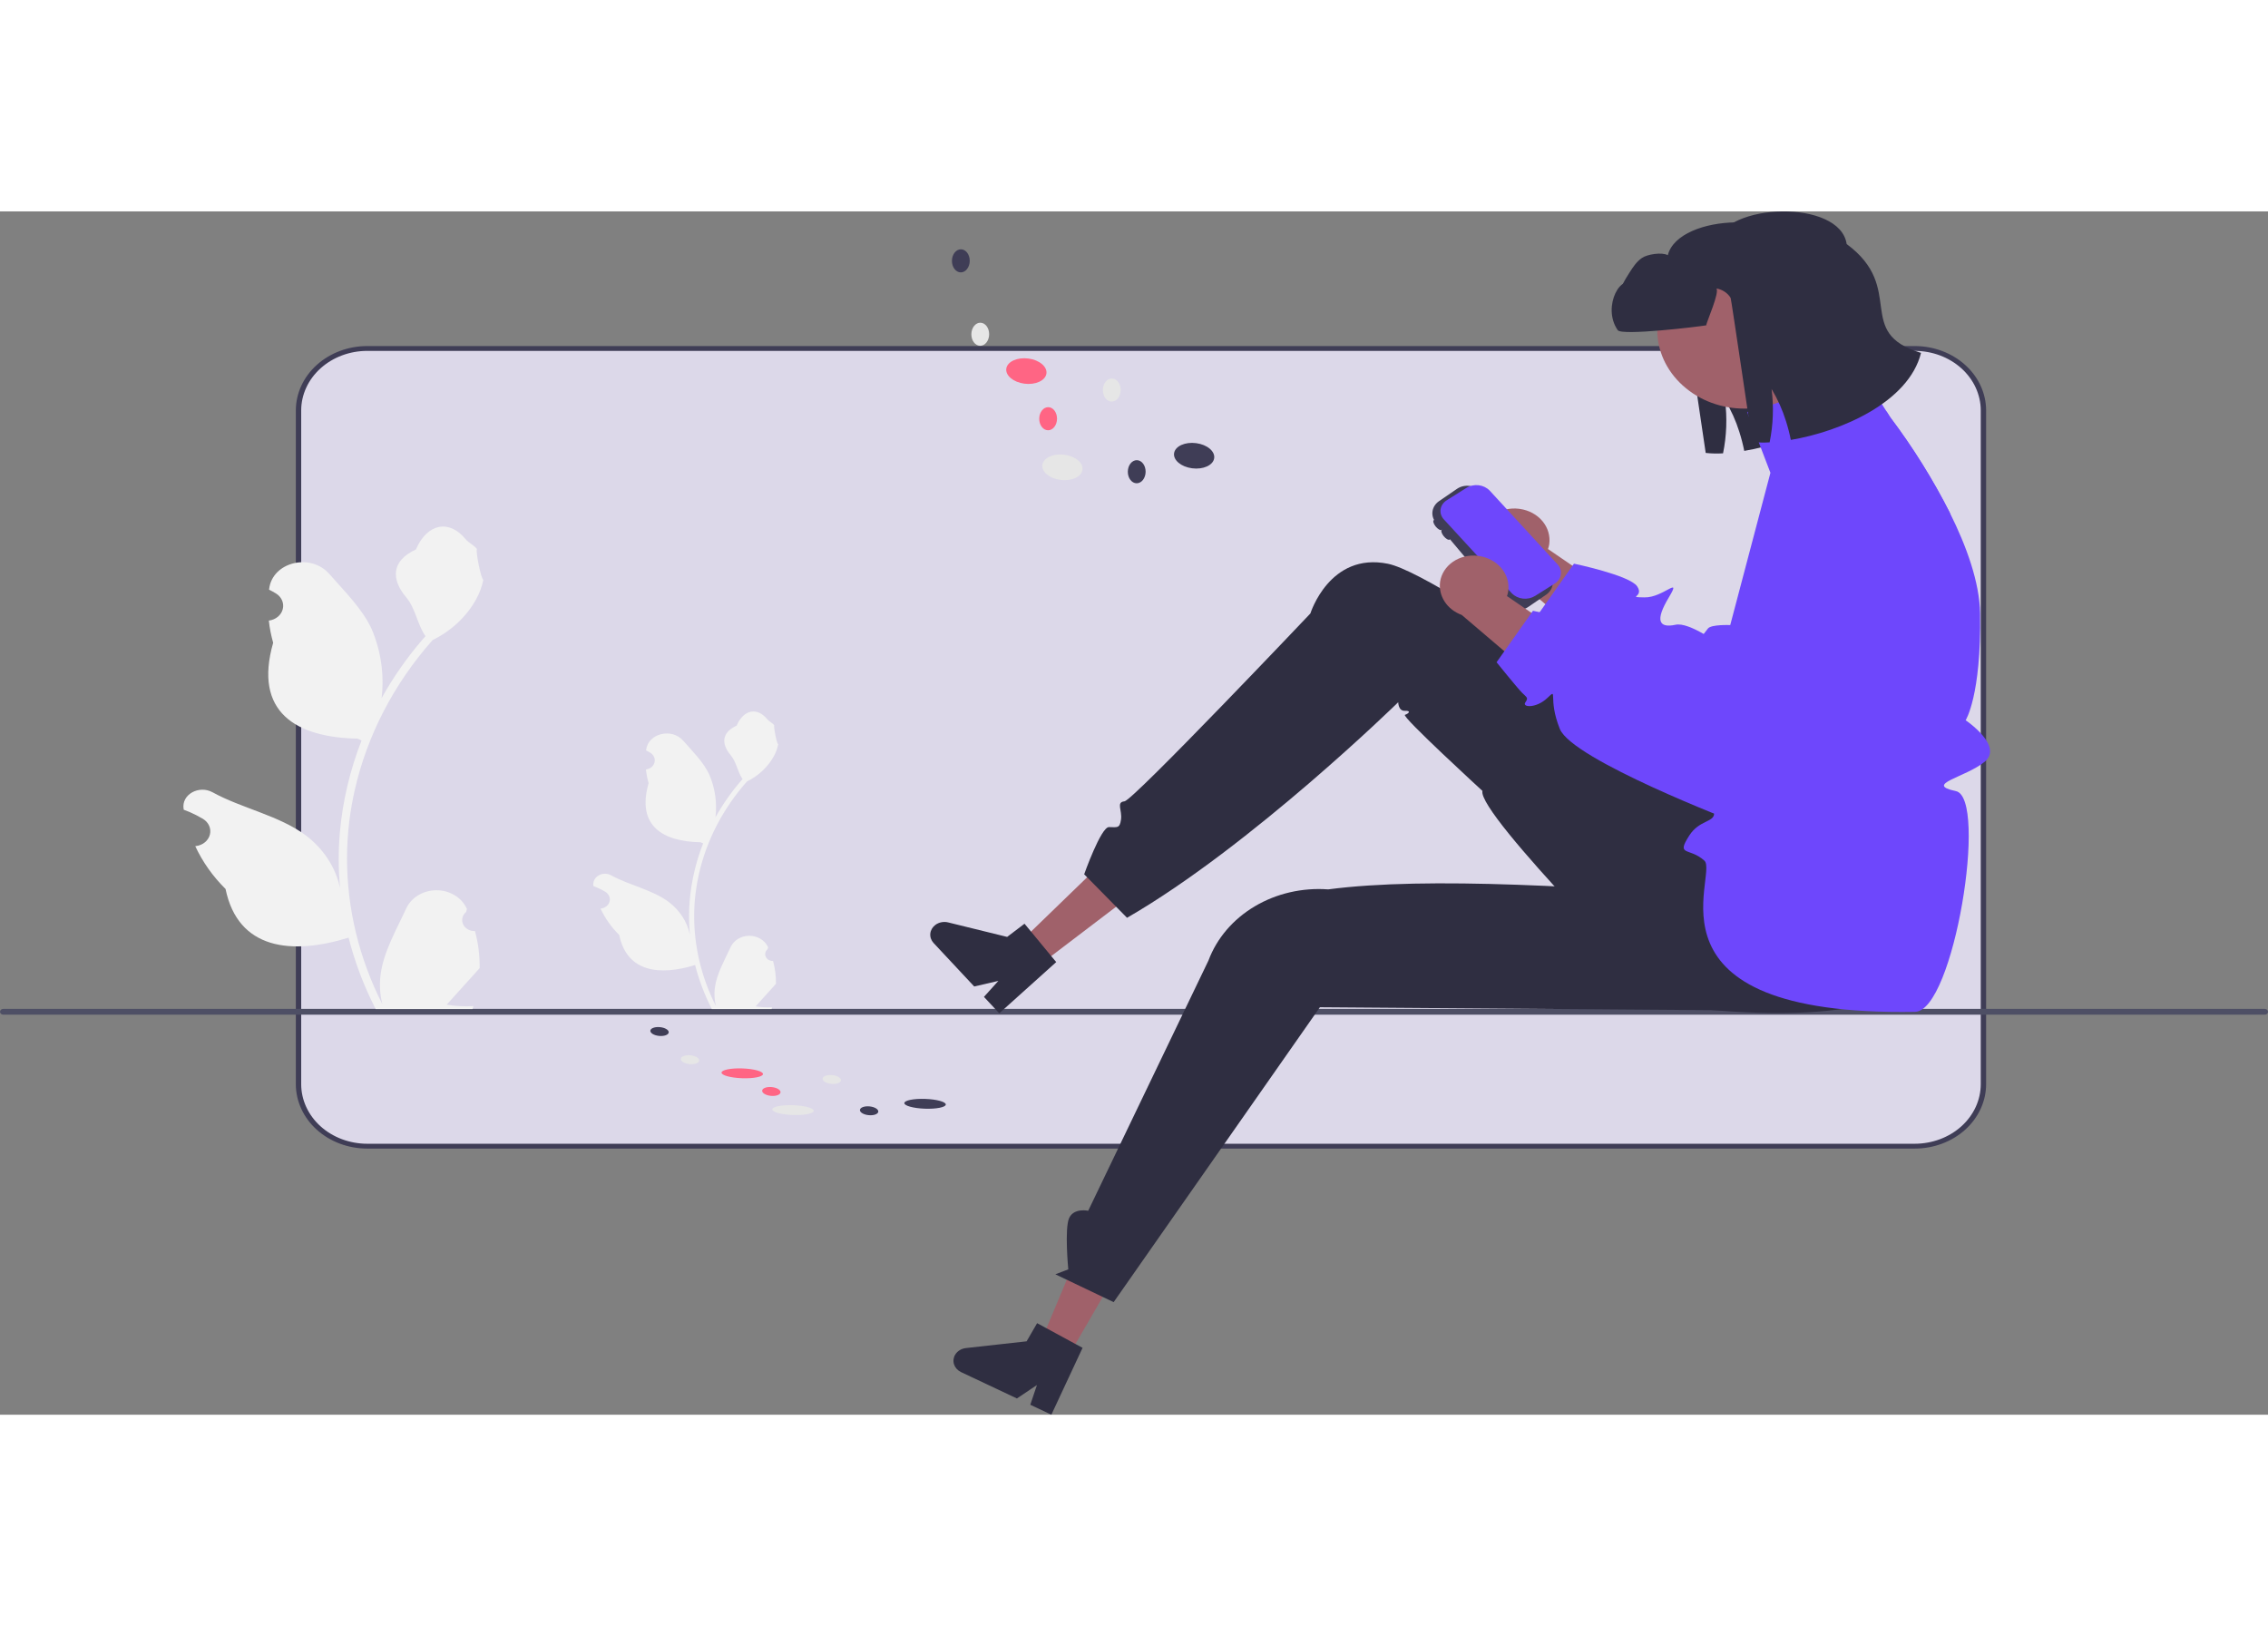 <svg width="279" height="200" viewBox="0 0 279 148" fill="none" xmlns="http://www.w3.org/2000/svg">
<rect x="0" y="0" width="279" height="148" fill="#808080" stroke="none"/>
<g clip-path="url(#clip0_515_1620)">
<path d="M45.169 16.861C42.929 16.864 40.782 17.667 39.198 19.096C37.614 20.525 36.723 22.463 36.721 24.484V107.35C36.723 109.371 37.614 111.308 39.198 112.737C40.782 114.166 42.929 114.97 45.169 114.972H235.544C237.784 114.97 239.932 114.166 241.515 112.737C243.099 111.308 243.99 109.371 243.993 107.35V24.484C243.99 22.463 243.099 20.525 241.515 19.096C239.932 17.667 237.784 16.864 235.544 16.861H45.169Z" fill="#DCD8E9"/>
<path d="M235.546 115.268H45.17C42.843 115.266 40.612 114.431 38.967 112.946C37.321 111.461 36.395 109.448 36.393 107.349V24.482C36.395 22.382 37.321 20.369 38.967 18.885C40.612 17.4 42.843 16.565 45.17 16.562H235.546C237.873 16.565 240.104 17.4 241.75 18.885C243.395 20.369 244.321 22.382 244.324 24.482V107.349C244.321 109.448 243.395 111.461 241.75 112.946C240.104 114.431 237.873 115.266 235.546 115.268ZM45.17 17.157C43.018 17.159 40.954 17.932 39.432 19.305C37.91 20.678 37.054 22.54 37.052 24.482V107.349C37.054 109.291 37.91 111.152 39.432 112.526C40.954 113.899 43.018 114.671 45.17 114.674H235.546C237.698 114.671 239.762 113.899 241.284 112.526C242.806 111.152 243.662 109.291 243.665 107.349V24.482C243.662 22.54 242.806 20.678 241.284 19.305C239.762 17.932 237.698 17.159 235.546 17.157H45.17Z" fill="#3F3D56"/>
<path d="M100.102 110.627C100.116 110.294 98.986 109.984 97.578 109.933C96.169 109.883 95.016 110.112 95.001 110.444C94.987 110.777 96.116 111.088 97.525 111.138C98.933 111.189 100.087 110.96 100.102 110.627Z" fill="#E6E6E6"/>
<path d="M116.348 109.852C116.362 109.519 115.232 109.208 113.824 109.158C112.415 109.107 111.262 109.336 111.247 109.669C111.233 110.002 112.362 110.312 113.771 110.363C115.179 110.413 116.333 110.184 116.348 109.852Z" fill="#3F3D56"/>
<path d="M93.859 106.104C93.874 105.771 92.744 105.46 91.336 105.41C89.927 105.359 88.773 105.588 88.759 105.921C88.744 106.254 89.874 106.564 91.283 106.615C92.691 106.665 93.845 106.436 93.859 106.104Z" fill="#FF6584"/>
<path d="M86.012 104.452C86.049 104.155 85.575 103.862 84.951 103.798C84.329 103.734 83.793 103.923 83.755 104.22C83.718 104.517 84.193 104.81 84.816 104.874C85.439 104.938 85.974 104.749 86.012 104.452Z" fill="#E6E6E6"/>
<path d="M82.262 100.987C82.299 100.69 81.825 100.397 81.201 100.333C80.579 100.269 80.043 100.458 80.005 100.755C79.968 101.052 80.443 101.345 81.066 101.409C81.689 101.473 82.224 101.284 82.262 100.987Z" fill="#3F3D56"/>
<path d="M103.451 106.886C103.489 106.588 103.014 106.296 102.391 106.232C101.768 106.168 101.232 106.356 101.195 106.654C101.157 106.951 101.632 107.243 102.255 107.307C102.878 107.371 103.414 107.183 103.451 106.886Z" fill="#E6E6E6"/>
<path d="M96.016 108.36C96.053 108.063 95.579 107.77 94.955 107.706C94.332 107.642 93.797 107.831 93.759 108.128C93.722 108.425 94.197 108.718 94.82 108.782C95.443 108.846 95.978 108.657 96.016 108.36Z" fill="#FF6584"/>
<path d="M108.043 110.735C108.08 110.438 107.606 110.145 106.983 110.081C106.36 110.017 105.824 110.206 105.787 110.503C105.749 110.8 106.224 111.093 106.847 111.157C107.47 111.221 108.005 111.032 108.043 110.735Z" fill="#3F3D56"/>
<path d="M1.73562e-06 98.442C-0 98.488 0.01 98.534 0.03 98.577C0.049 98.62 0.078 98.659 0.115 98.692C0.151 98.725 0.194 98.751 0.242 98.769C0.29 98.787 0.341 98.796 0.392 98.796H278.608C278.712 98.796 278.812 98.758 278.885 98.692C278.959 98.626 279 98.535 279 98.442C279 98.348 278.959 98.258 278.885 98.192C278.812 98.125 278.712 98.088 278.608 98.088H0.392C0.341 98.088 0.29 98.097 0.242 98.115C0.194 98.132 0.151 98.158 0.115 98.191C0.078 98.224 0.049 98.263 0.03 98.306C0.01 98.349 -0 98.395 1.73562e-06 98.442Z" fill="#4E4F65"/>
<path d="M95.097 92.191C94.908 92.199 94.72 92.154 94.56 92.062C94.4 91.971 94.274 91.837 94.201 91.679C94.128 91.521 94.11 91.347 94.151 91.18C94.191 91.013 94.287 90.861 94.427 90.744L94.49 90.517C94.482 90.499 94.473 90.481 94.465 90.462C94.274 90.056 93.954 89.709 93.545 89.465C93.137 89.222 92.657 89.093 92.168 89.095C91.678 89.096 91.2 89.229 90.793 89.475C90.387 89.721 90.07 90.07 89.882 90.478C89.133 92.106 88.178 93.738 87.944 95.46C87.84 96.221 87.884 96.993 88.073 97.74C86.312 94.276 85.398 90.51 85.392 86.699C85.392 85.742 85.451 84.787 85.569 83.836C85.666 83.057 85.801 82.283 85.974 81.515C86.918 77.348 88.943 73.442 91.885 70.117C93.309 69.416 94.46 68.339 95.184 67.029C95.447 66.558 95.632 66.056 95.734 65.537C95.574 65.556 95.129 63.349 95.25 63.214C95.026 62.908 94.626 62.755 94.381 62.456C93.165 60.969 91.49 61.229 90.616 63.25C88.748 64.1 88.73 65.511 89.876 66.868C90.605 67.731 90.706 68.899 91.345 69.823C91.279 69.899 91.211 69.972 91.145 70.049C89.942 71.445 88.893 72.944 88.014 74.524C88.228 72.753 87.973 70.962 87.269 69.298C86.557 67.747 85.221 66.44 84.045 65.1C82.632 63.489 79.734 64.192 79.485 66.234C79.483 66.253 79.481 66.273 79.478 66.293C79.653 66.382 79.824 66.476 79.992 66.576C80.202 66.703 80.365 66.884 80.459 67.095C80.553 67.307 80.574 67.54 80.519 67.762C80.465 67.985 80.337 68.188 80.152 68.344C79.968 68.499 79.735 68.602 79.486 68.636L79.46 68.64C79.522 69.208 79.632 69.771 79.789 70.324C78.28 75.589 81.538 77.507 86.19 77.593C86.293 77.641 86.393 77.688 86.495 77.734C85.612 79.992 85.058 82.344 84.847 84.732C84.728 86.14 84.735 87.555 84.868 88.963L84.86 88.913C84.523 87.348 83.598 85.936 82.24 84.915C80.224 83.421 77.376 82.87 75.201 81.669C74.97 81.535 74.701 81.464 74.426 81.463C74.151 81.463 73.882 81.533 73.65 81.666C73.419 81.799 73.234 81.989 73.118 82.213C73.001 82.438 72.959 82.688 72.995 82.933C72.998 82.951 73.001 82.968 73.004 82.986C73.328 83.105 73.644 83.242 73.949 83.397C74.124 83.486 74.295 83.58 74.462 83.68C74.672 83.807 74.835 83.988 74.93 84.199C75.024 84.411 75.045 84.644 74.99 84.866C74.936 85.089 74.808 85.292 74.623 85.448C74.439 85.603 74.206 85.706 73.956 85.74L73.931 85.744C73.912 85.746 73.896 85.749 73.878 85.751C74.432 86.944 75.21 88.043 76.177 88.998C77.12 93.595 81.173 94.031 85.508 92.692H85.511C85.986 94.557 86.675 96.372 87.567 98.109H94.913C94.939 98.035 94.963 97.959 94.987 97.885C94.307 97.924 93.624 97.887 92.954 97.776C93.499 97.173 94.044 96.564 94.589 95.961C94.601 95.95 94.613 95.938 94.623 95.925C94.9 95.617 95.179 95.31 95.455 95.001L95.456 95.001C95.47 94.054 95.35 93.11 95.097 92.191Z" fill="#F2F2F2"/>
<path d="M58.425 88.514C58.118 88.527 57.814 88.454 57.554 88.306C57.294 88.157 57.091 87.94 56.972 87.684C56.853 87.428 56.825 87.146 56.89 86.874C56.956 86.603 57.112 86.357 57.338 86.168C57.376 86.033 57.403 85.936 57.441 85.8C57.427 85.77 57.413 85.741 57.4 85.711C57.09 85.052 56.572 84.489 55.909 84.095C55.246 83.7 54.469 83.491 53.675 83.494C52.882 83.497 52.106 83.711 51.447 84.11C50.787 84.509 50.273 85.075 49.969 85.736C48.754 88.377 47.207 91.022 46.826 93.814C46.658 95.049 46.729 96.3 47.035 97.512C44.181 91.895 42.699 85.789 42.689 79.609C42.688 78.058 42.784 76.509 42.975 74.968C43.133 73.704 43.352 72.45 43.633 71.204C45.162 64.447 48.447 58.113 53.217 52.724C55.525 51.587 57.392 49.84 58.566 47.716C58.991 46.953 59.292 46.138 59.459 45.297C59.198 45.328 58.477 41.75 58.673 41.53C58.31 41.033 57.66 40.786 57.264 40.301C55.293 37.89 52.577 38.311 51.159 41.588C48.13 42.967 48.101 45.255 49.959 47.454C51.142 48.854 51.304 50.748 52.342 52.246C52.235 52.369 52.124 52.489 52.017 52.612C50.066 54.875 48.366 57.306 46.94 59.869C47.287 56.998 46.873 54.093 45.733 51.395C44.577 48.88 42.411 46.761 40.504 44.587C38.213 41.976 33.515 43.115 33.112 46.426C33.108 46.458 33.104 46.49 33.1 46.522C33.384 46.666 33.661 46.819 33.932 46.981C34.273 47.187 34.537 47.48 34.69 47.824C34.843 48.167 34.877 48.544 34.788 48.905C34.7 49.266 34.492 49.594 34.193 49.847C33.894 50.1 33.517 50.266 33.112 50.322L33.07 50.328C33.171 51.249 33.35 52.162 33.604 53.059C31.157 61.596 36.44 64.706 43.983 64.845C44.149 64.922 44.311 64.999 44.478 65.072C43.046 68.734 42.147 72.549 41.805 76.42C41.612 78.704 41.623 80.998 41.839 83.28L41.827 83.199C41.28 80.661 39.78 78.372 37.579 76.716C34.31 74.294 29.691 73.401 26.165 71.454C24.467 70.516 22.292 71.728 22.588 73.504C22.593 73.532 22.597 73.56 22.602 73.589C23.128 73.782 23.64 74.004 24.135 74.255C24.418 74.399 24.695 74.552 24.967 74.714C25.308 74.92 25.572 75.213 25.725 75.556C25.877 75.9 25.912 76.277 25.823 76.638C25.734 76.999 25.527 77.327 25.228 77.58C24.928 77.833 24.552 77.999 24.146 78.055L24.105 78.061C24.075 78.064 24.049 78.068 24.02 78.072C24.918 80.007 26.179 81.788 27.747 83.338C29.277 90.79 35.848 91.498 42.877 89.327H42.881C43.652 92.351 44.77 95.294 46.215 98.109H58.126C58.169 97.99 58.208 97.867 58.246 97.747C57.144 97.81 56.037 97.75 54.95 97.57C55.834 96.592 56.718 95.606 57.601 94.627C57.621 94.609 57.64 94.59 57.657 94.569C58.105 94.069 58.558 93.572 59.006 93.071L59.006 93.07C59.03 91.536 58.835 90.004 58.425 88.514L58.425 88.514Z" fill="#F2F2F2"/>
<path d="M221.438 5.363C220.638 -0.167 206.501 0.186 205.166 5.388C204.458 4.989 202.656 5.265 201.985 5.725C201.313 6.184 200.882 6.859 200.461 7.515C199.885 8.425 199.289 9.368 199.161 10.412C199.028 11.453 199.482 12.633 200.529 13.097C201.359 13.467 203.187 13.217 204.1 13.052C204.737 12.938 205.271 12.838 205.725 12.739C205.878 12.092 205.773 11.417 205.428 10.832C205.795 10.898 206.141 11.036 206.442 11.237C206.742 11.437 206.99 11.695 207.167 11.993C207.239 12.117 209.829 29.708 209.829 29.708C210.537 29.785 211.251 29.801 211.963 29.756C212.404 27.591 212.484 25.379 212.201 23.192C212.951 24.442 213.544 25.763 213.97 27.131C214.214 27.897 214.414 28.673 214.57 29.456C220.735 28.416 229.067 24.834 230.588 18.752C230.579 18.733 230.571 18.713 230.562 18.694C230.479 18.508 230.47 18.302 230.537 18.11C230.604 17.919 230.743 17.755 230.929 17.646C231.115 17.537 231.338 17.489 231.558 17.512C231.779 17.535 231.984 17.626 232.139 17.77C232.325 17.942 232.49 18.09 232.63 18.204C232.09 14.32 228.824 10.825 221.438 5.363Z" fill="#2F2E41"/>
<path d="M131.434 140.794L127.979 139.164L133.459 126.094L138.559 128.5L131.434 140.794Z" fill="#A0616A"/>
<path d="M117.489 140.636C117.275 141.006 117.233 141.438 117.371 141.836C117.509 142.234 117.816 142.566 118.226 142.76L125.097 146.001L127.56 144.349L126.743 146.775L129.335 148L133.173 139.775L132.298 139.302L128.733 137.365L127.582 136.742L126.289 138.974L118.82 139.804C118.54 139.836 118.272 139.928 118.041 140.073C117.809 140.217 117.62 140.411 117.489 140.636Z" fill="#2F2E41"/>
<path d="M127.893 92.676L125.379 89.986L135.94 79.764L139.649 83.734L127.893 92.676Z" fill="#A0616A"/>
<path d="M115.055 87.765C114.702 88.034 114.481 88.418 114.442 88.834C114.403 89.25 114.548 89.662 114.845 89.982L119.843 95.33L122.815 94.644L121.041 96.609L122.925 98.628L129.931 92.33L129.32 91.593L126.835 88.581L126.031 87.611L123.897 89.234L116.636 87.45C116.364 87.383 116.078 87.377 115.802 87.432C115.527 87.487 115.27 87.601 115.055 87.765Z" fill="#2F2E41"/>
<path d="M238.752 82.596C238.752 82.596 249.424 103.205 205.229 97.652C205.229 97.652 181.683 74.109 182.364 71.276C182.364 71.276 172.342 62.088 172.832 61.921C173.323 61.754 173.625 61.391 172.815 61.424C172.005 61.457 172.005 60.368 172.005 60.368C172.005 60.368 153.894 78.089 138.644 86.882L133.371 81.531C133.371 81.531 135.427 75.727 136.416 75.727C137.404 75.727 137.745 75.942 137.904 74.794C138.064 73.646 137.276 72.661 138.329 72.559C139.382 72.457 161.199 49.452 161.199 49.452C161.199 49.452 163.553 41.874 170.744 43.341C177.936 44.807 215.306 72.219 215.306 72.219L238.752 82.596Z" fill="#2F2E41"/>
<path d="M220.756 98.321L162.37 97.884L136.997 134.155L129.826 130.73L131.416 130.125C131.416 130.125 130.935 125.084 131.524 123.808C132.114 122.531 133.867 122.915 133.867 122.915L148.661 92.136C149.681 89.403 151.685 87.058 154.354 85.473C157.023 83.887 160.203 83.154 163.388 83.388C175.629 81.777 195.499 83.064 216.143 84.645L220.756 98.321Z" fill="#2F2E41"/>
<path d="M186.953 36.59C188.064 36.744 189.065 37.283 189.743 38.092C190.421 38.901 190.721 39.918 190.581 40.924C190.549 41.128 190.499 41.33 190.43 41.526L202.427 49.737L199.951 56.695L184.865 43.845C183.983 43.524 183.244 42.949 182.762 42.209C182.281 41.47 182.085 40.607 182.204 39.756C182.277 39.273 182.455 38.807 182.727 38.385C183 37.964 183.362 37.594 183.792 37.299C184.223 37.004 184.714 36.788 185.237 36.663C185.76 36.539 186.305 36.509 186.841 36.575C186.878 36.58 186.916 36.585 186.953 36.59Z" fill="#A0616A"/>
<path d="M239.877 37.102L235.564 47.877L218.695 69.384C218.695 69.384 218.557 69.33 218.306 69.235C216.856 68.67 211.591 66.595 206.638 64.237C201.988 62.022 197.609 59.558 196.93 57.863C196.857 57.685 196.791 57.512 196.732 57.346V57.343C196.416 56.48 196.218 55.585 196.142 54.679C196.086 53.98 196.136 53.606 196.03 53.561C195.948 53.528 195.777 53.689 195.398 54.052C195.371 54.075 195.348 54.099 195.322 54.12C193.951 55.36 192.267 55.199 192.679 54.611C193.101 54.007 192.88 54.019 192.261 53.389C191.799 52.919 190.3 51.081 189.562 50.175C189.308 49.863 189.146 49.66 189.146 49.66L189.4 49.301L190.102 48.308L193.44 43.586L193.625 43.328C193.625 43.328 200.485 44.758 201.398 46.117C202.314 47.475 200.018 47.431 202.314 47.475C204.611 47.52 206.954 44.701 205.277 47.505C203.599 50.306 204.041 51.284 206.117 50.841C206.961 50.659 208.295 51.233 209.58 51.976V51.979C210.384 52.45 211.16 52.96 211.904 53.505C212.698 54.081 213.235 54.518 213.235 54.518L226.264 30.669L227.708 28.028C228.147 27.225 228.76 26.509 229.511 25.922C230.261 25.335 231.133 24.889 232.077 24.609L232.529 25.32C235.339 29.055 237.798 32.996 239.877 37.102Z" fill="#6E47FC"/>
<path d="M240.6 71.299C244.594 72.137 240.345 98.367 235.584 98.449C200.984 99.043 211.519 81.529 209.664 79.852C207.809 78.172 206.135 79.377 207.809 76.763C209.028 74.861 210.837 75.143 210.863 74.076C210.877 73.677 210.643 73.094 210.036 72.137C207.809 68.617 207.809 67.568 207.809 67.568C207.253 66.511 206.86 65.39 206.639 64.238C206.277 62.524 206.233 60.768 206.507 59.041C206.925 56.507 207.977 54.093 209.582 51.98V51.977C209.75 51.751 209.924 51.522 210.109 51.296C210.527 50.782 212.847 50.88 212.847 50.88L217.79 32.15L214.93 24.681L228.477 18.955L232.078 24.61L232.53 25.32C235.341 29.055 237.799 32.996 239.878 37.103C241.878 41.119 243.523 45.579 243.582 49.459C243.74 59.576 241.806 62.585 241.806 62.585C241.806 62.585 246.502 65.751 244.152 67.686C241.806 69.625 236.606 70.46 240.6 71.299Z" fill="#6E47FC"/>
<path d="M179.229 34.127L177.018 35.641C176.582 35.943 176.295 36.388 176.222 36.879C176.148 37.37 176.294 37.868 176.626 38.263L181.949 44.576L185.093 48.3C185.426 48.694 185.918 48.952 186.462 49.018C187.006 49.084 187.557 48.954 187.994 48.654L190.207 47.138C190.642 46.836 190.927 46.391 191 45.9C191.073 45.409 190.928 44.913 190.597 44.518L190.271 44.129L183.822 36.484L182.13 34.48C181.965 34.285 181.76 34.121 181.525 33.998C181.29 33.874 181.03 33.794 180.761 33.761C180.491 33.728 180.217 33.743 179.954 33.806C179.692 33.869 179.445 33.978 179.229 34.127Z" fill="#3F3D56"/>
<path d="M180.384 34.012L178.003 35.51C177.793 35.634 177.614 35.797 177.479 35.987C177.344 36.178 177.255 36.392 177.218 36.617C177.182 36.84 177.198 37.069 177.266 37.287C177.335 37.504 177.453 37.707 177.614 37.88L180.731 41.268L182.392 43.073L183.5 44.277L185.978 46.971C186.329 47.333 186.814 47.565 187.342 47.624C187.871 47.684 188.404 47.566 188.842 47.293L190.627 46.17L191.22 45.796C191.516 45.618 191.747 45.365 191.884 45.069C192.021 44.773 192.058 44.447 191.991 44.132C191.931 43.87 191.8 43.626 191.609 43.422L184.286 35.46L183.248 34.333C182.898 33.971 182.412 33.738 181.884 33.679C181.356 33.62 180.822 33.738 180.384 34.012Z" fill="#6E47FC"/>
<path d="M181.906 42.379C183.017 42.533 184.018 43.072 184.696 43.881C185.374 44.691 185.675 45.707 185.535 46.713C185.503 46.917 185.452 47.119 185.383 47.315L197.38 55.526L194.904 62.484L179.818 49.634C178.936 49.313 178.197 48.738 177.716 47.998C177.234 47.259 177.038 46.396 177.157 45.545C177.23 45.062 177.408 44.596 177.68 44.174C177.953 43.753 178.315 43.384 178.745 43.088C179.176 42.793 179.667 42.577 180.19 42.453C180.713 42.328 181.258 42.298 181.794 42.364C181.831 42.369 181.869 42.374 181.906 42.379Z" fill="#A0616A"/>
<path d="M230.835 30.203C231.884 30.396 232.874 30.79 233.739 31.359C234.604 31.928 235.323 32.658 235.847 33.5C236.371 34.342 236.688 35.276 236.776 36.238C236.864 37.2 236.722 38.168 236.359 39.076L230.52 53.666L213.648 75.175C213.648 75.175 193.416 67.464 191.884 63.653C190.352 59.842 191.735 58.527 190.352 59.842C188.969 61.157 187.215 61.001 187.635 60.399C188.054 59.797 187.833 59.81 187.215 59.18C186.597 58.549 184.102 55.452 184.102 55.452L188.579 49.118C188.579 49.118 195.44 50.547 196.354 51.907C197.268 53.267 194.971 53.222 197.268 53.267C199.566 53.311 201.91 50.492 200.231 53.294C198.553 56.097 198.996 57.074 201.072 56.63C203.148 56.186 208.188 60.309 208.188 60.309L222.664 33.819C223.392 32.487 224.588 31.409 226.067 30.755C227.545 30.101 229.222 29.907 230.835 30.203Z" fill="#6E47FC"/>
<path d="M222.203 21.42C226.397 17.636 226.397 11.501 222.203 7.717C218.009 3.933 211.208 3.933 207.014 7.717C202.82 11.501 202.82 17.636 207.014 21.42C211.208 25.204 218.009 25.204 222.203 21.42Z" fill="#A0616A"/>
<path d="M227.167 4.013C226.368 -1.517 212.23 -1.164 210.895 4.039C210.187 3.639 208.386 3.916 207.714 4.375C207.042 4.834 206.612 5.509 206.19 6.165C205.615 7.075 201.588 10.155 200.984 9.257C199.626 7.236 196.963 11.652 199.007 14.609C199.497 15.318 208.969 14.18 209.881 14.014C209.428 14.112 210.519 13.9 209.881 14.014C210.028 13.373 211.508 10.059 211.158 9.483C211.525 9.548 211.871 9.686 212.171 9.887C212.472 10.088 212.72 10.346 212.897 10.643C212.968 10.768 215.558 28.358 215.558 28.358C216.266 28.435 216.981 28.451 217.692 28.406C218.134 26.241 218.214 24.029 217.931 21.843C218.681 23.092 219.274 24.414 219.7 25.782C219.944 26.547 220.144 27.323 220.3 28.107C226.464 27.067 234.797 23.485 236.317 17.403C228.005 14.906 234.554 9.475 227.167 4.013Z" fill="#2F2E41"/>
<path d="M133.158 31.802C133.296 30.947 132.304 30.11 130.943 29.931C129.583 29.753 128.368 30.3 128.23 31.155C128.092 32.009 129.084 32.846 130.445 33.025C131.806 33.203 133.02 32.656 133.158 31.802Z" fill="#E6E6E6"/>
<path d="M149.361 30.374C149.499 29.52 148.508 28.682 147.147 28.504C145.786 28.325 144.571 28.873 144.433 29.727C144.295 30.581 145.287 31.418 146.648 31.597C148.009 31.776 149.224 31.228 149.361 30.374Z" fill="#3F3D56"/>
<path d="M128.723 19.966C128.86 19.111 127.869 18.274 126.508 18.096C125.147 17.917 123.932 18.465 123.794 19.319C123.657 20.173 124.648 21.01 126.009 21.189C127.37 21.367 128.585 20.82 128.723 19.966Z" fill="#FF6584"/>
<path d="M121.682 15.118C121.688 14.334 121.204 13.695 120.599 13.691C119.994 13.687 119.499 14.319 119.492 15.104C119.486 15.888 119.971 16.527 120.575 16.531C121.18 16.535 121.675 15.903 121.682 15.118Z" fill="#E6E6E6"/>
<path d="M119.293 6.089C119.3 5.305 118.815 4.666 118.21 4.662C117.606 4.658 117.11 5.29 117.104 6.074C117.097 6.858 117.582 7.497 118.187 7.502C118.791 7.506 119.287 6.873 119.293 6.089Z" fill="#3F3D56"/>
<path d="M137.862 21.98C137.868 21.196 137.383 20.557 136.779 20.553C136.174 20.548 135.679 21.181 135.672 21.965C135.665 22.749 136.15 23.388 136.755 23.392C137.36 23.396 137.855 22.764 137.862 21.98Z" fill="#E6E6E6"/>
<path d="M130.031 25.507C130.038 24.723 129.553 24.084 128.949 24.08C128.344 24.076 127.849 24.708 127.842 25.492C127.835 26.276 128.32 26.916 128.925 26.92C129.529 26.924 130.025 26.291 130.031 25.507Z" fill="#FF6584"/>
<path d="M140.93 32.027C140.937 31.243 140.452 30.604 139.847 30.599C139.242 30.595 138.747 31.228 138.74 32.012C138.734 32.796 139.219 33.435 139.823 33.439C140.428 33.443 140.923 32.811 140.93 32.027Z" fill="#3F3D56"/>
<path d="M178.336 40.364C178.484 40.269 178.389 39.921 178.125 39.587C177.86 39.253 177.526 39.06 177.377 39.155C177.229 39.251 177.324 39.599 177.588 39.933C177.853 40.267 178.188 40.46 178.336 40.364Z" fill="#3F3D56"/>
<path d="M177.347 39.175C177.495 39.08 177.401 38.731 177.136 38.398C176.872 38.064 176.537 37.87 176.389 37.966C176.241 38.061 176.336 38.409 176.6 38.743C176.865 39.077 177.199 39.271 177.347 39.175Z" fill="#3F3D56"/>
</g>
<defs>
<clipPath id="clip0_515_1620">
<rect width="279" height="200" fill="white"/>
</clipPath>
</defs>
</svg>
